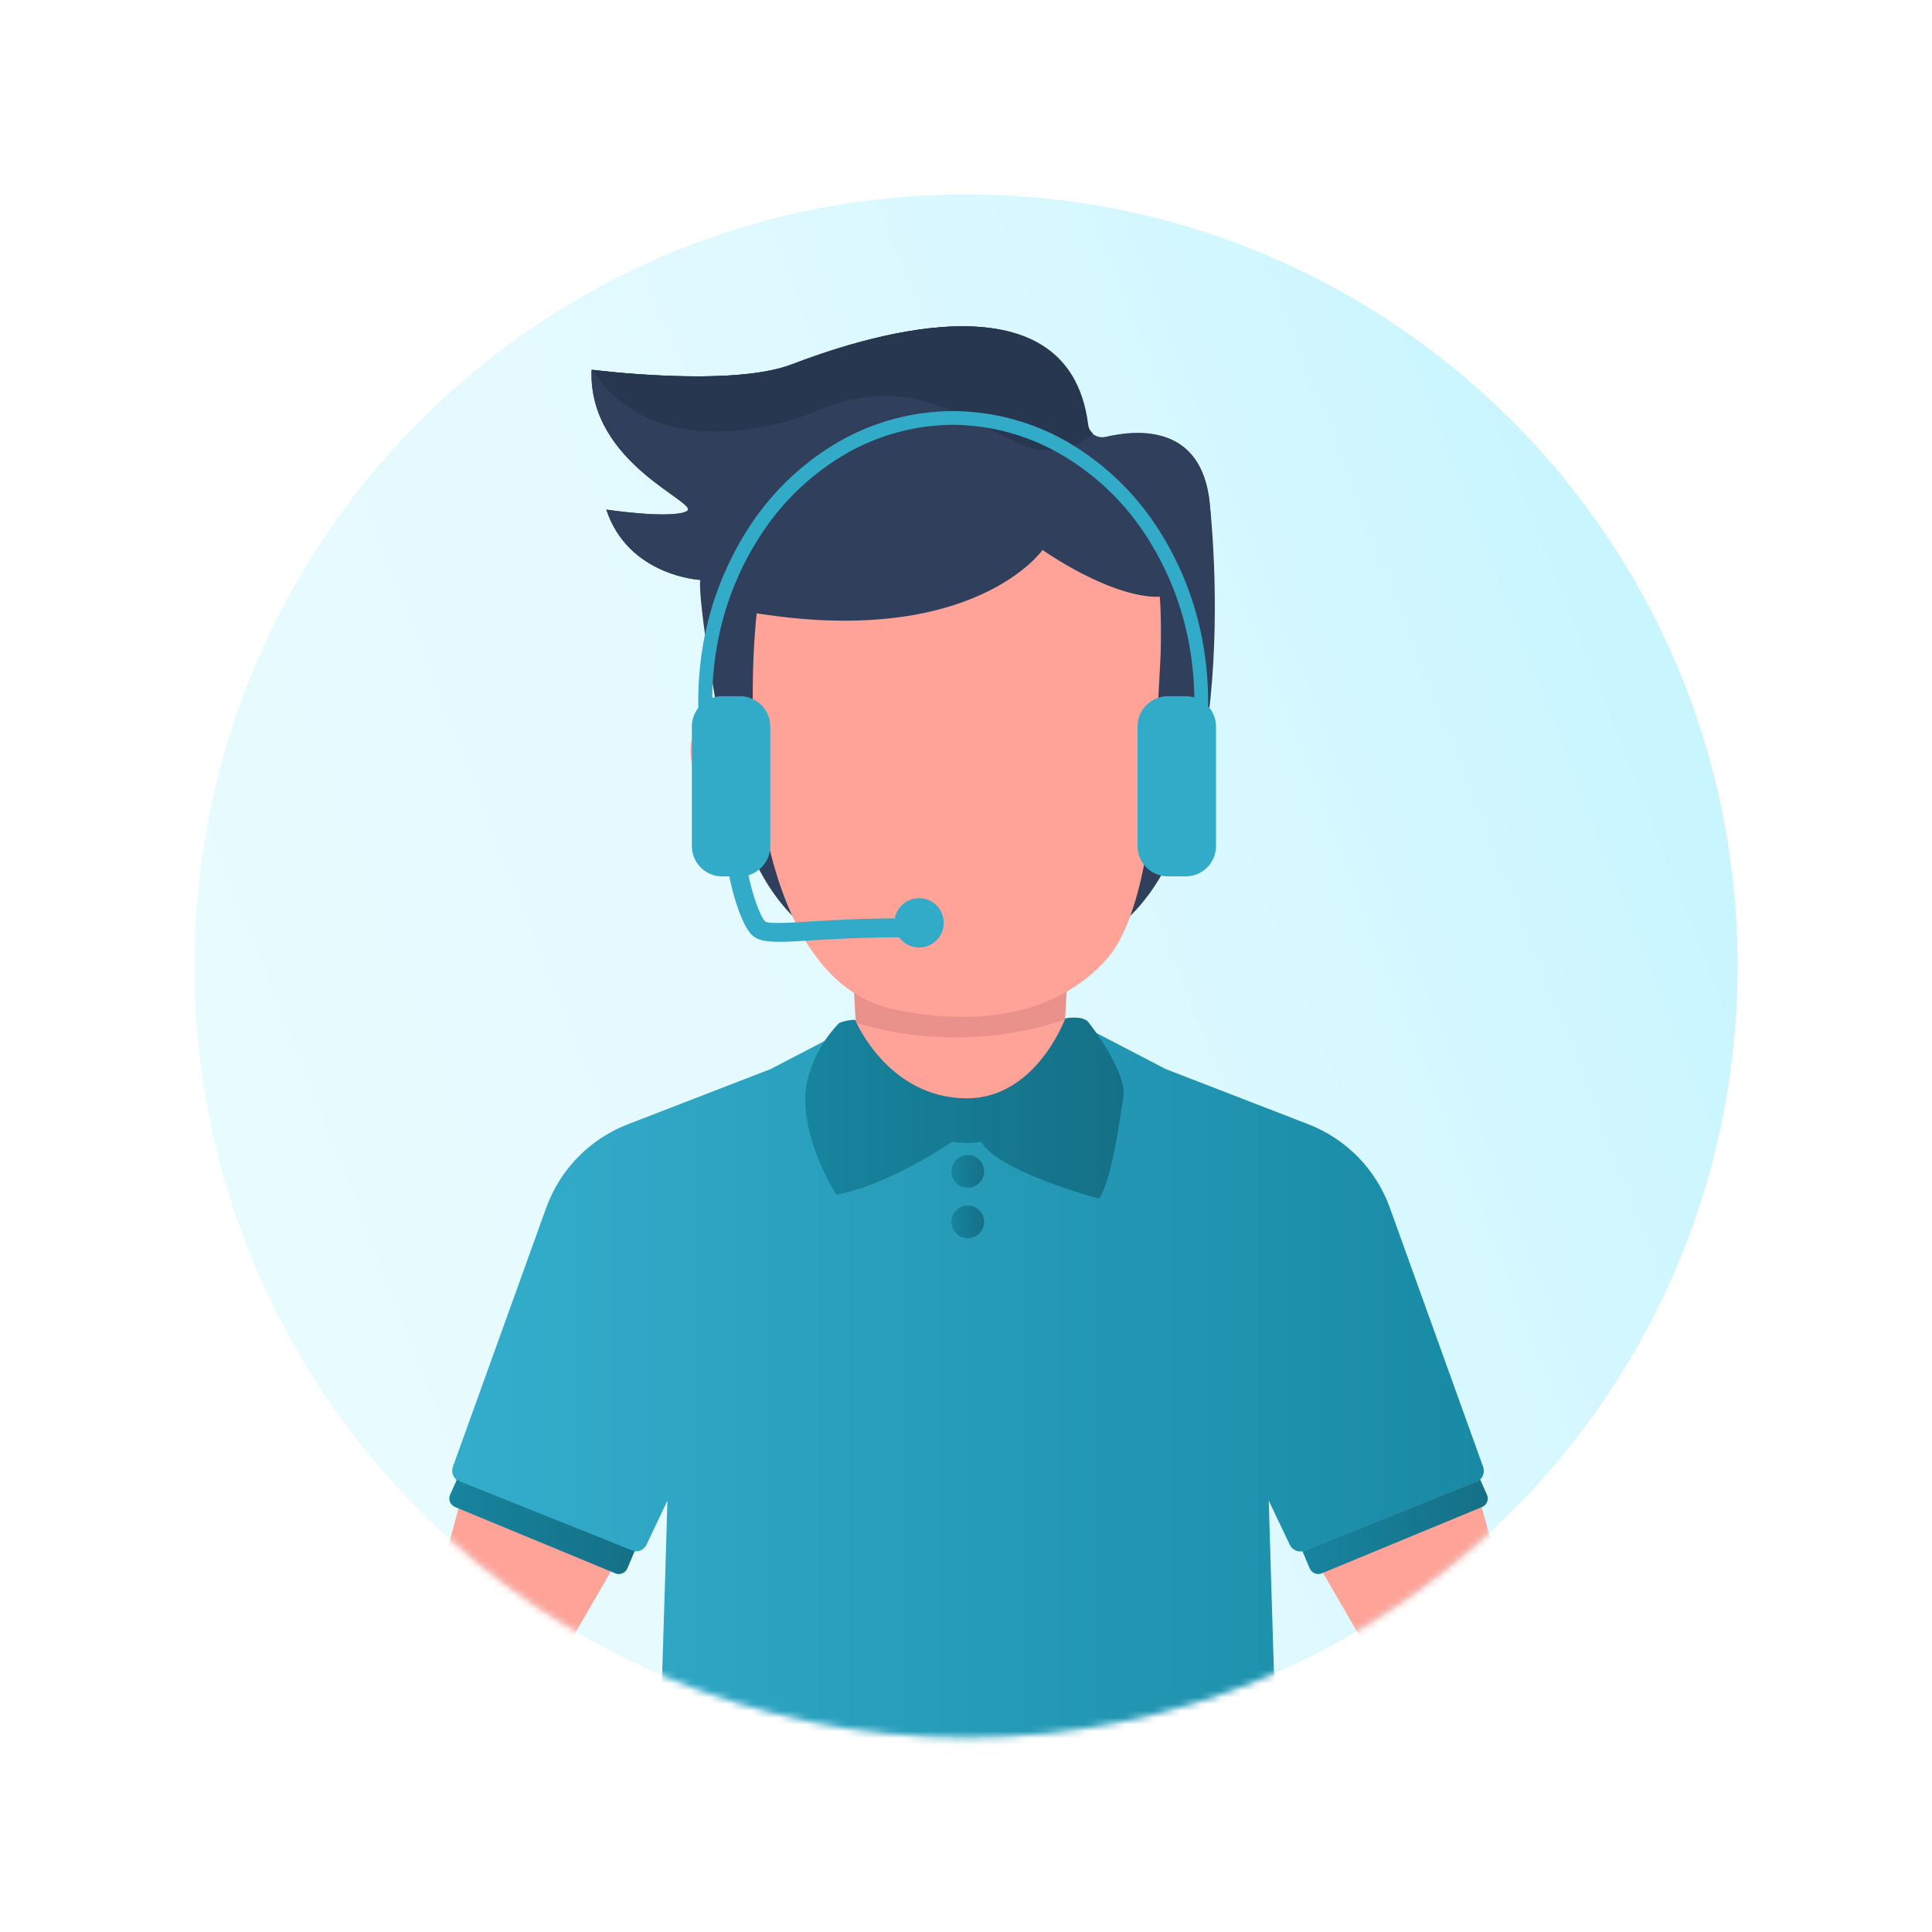 <svg width="284" height="284" viewBox="0 0 284 284" fill="none" xmlns="http://www.w3.org/2000/svg">
<path d="M142 255.419C204.64 255.419 255.42 204.639 255.42 141.998C255.42 79.358 204.64 28.578 142 28.578C79.36 28.578 28.58 79.358 28.58 141.998C28.58 204.639 79.36 255.419 142 255.419Z" fill="url(#paint0_linear_1_19248)"/>
<mask id="mask0_1_19248" style="mask-type:luminance" maskUnits="userSpaceOnUse" x="28" y="28" width="228" height="228">
<path d="M142 255.419C204.64 255.419 255.42 204.639 255.42 141.998C255.42 79.358 204.64 28.578 142 28.578C79.36 28.578 28.58 79.358 28.58 141.998C28.58 204.639 79.36 255.419 142 255.419Z" fill="white"/>
</mask>
<g mask="url(#mask0_1_19248)">
<path d="M95.231 221.615L81.854 244.69L63.28 236.941L70.262 211.191L95.231 221.615Z" fill="#DAF4FE"/>
<path d="M215.979 214.785L222.949 240.534L204.376 248.273L190.998 225.197L215.979 214.785Z" fill="#DAF4FE"/>
<path d="M95.026 227.079L98.11 220.585C98.11 220.585 96.281 285.949 94.701 311.092C94.683 311.578 94.829 312.056 95.116 312.448C95.402 312.841 95.813 313.126 96.281 313.257C102.873 314.999 119.27 315.335 142.314 315.335C164.21 315.335 181.549 314.945 188.314 313.257C188.786 313.13 189.201 312.847 189.492 312.454C189.783 312.061 189.932 311.581 189.915 311.092C188.335 285.938 186.506 220.596 186.506 220.596L189.602 227.09C189.788 227.48 190.115 227.784 190.516 227.943C190.918 228.102 191.364 228.102 191.766 227.945L217.05 217.815C217.459 217.648 217.789 217.33 217.97 216.927C218.151 216.524 218.171 216.067 218.024 215.65L204.3 177.529C203.296 174.749 201.708 172.216 199.644 170.1C197.579 167.985 195.085 166.337 192.329 165.266L171.375 157.159L159.761 151.12L143.212 151.055L124.877 151.12L113.263 157.159L92.298 165.266C89.54 166.331 87.043 167.975 84.974 170.086C82.906 172.198 81.314 174.729 80.306 177.508L66.57 215.628C66.424 216.046 66.445 216.505 66.629 216.908C66.812 217.311 67.144 217.628 67.555 217.793L92.828 227.924C93.233 228.088 93.686 228.093 94.094 227.936C94.502 227.779 94.835 227.473 95.026 227.079Z" fill="#DAF4FE"/>
<path d="M191.746 227.938L217.029 217.807C217.229 217.724 217.412 217.607 217.571 217.461L218.577 219.712C218.652 219.879 218.692 220.059 218.696 220.241C218.7 220.424 218.667 220.605 218.599 220.775C218.532 220.944 218.431 221.099 218.302 221.229C218.174 221.358 218.021 221.461 217.852 221.531L194.311 231.272C193.978 231.412 193.603 231.415 193.268 231.279C192.933 231.143 192.666 230.879 192.525 230.547L191.443 227.992C191.545 227.985 191.647 227.967 191.746 227.938Z" fill="#DAF4FE"/>
<path d="M93.003 227.938L67.719 217.807C67.52 217.724 67.337 217.607 67.178 217.461L66.171 219.712C66.097 219.879 66.056 220.059 66.052 220.241C66.049 220.424 66.081 220.605 66.149 220.775C66.217 220.944 66.318 221.099 66.446 221.229C66.574 221.358 66.728 221.461 66.896 221.531L90.438 231.272C90.77 231.412 91.146 231.415 91.481 231.279C91.815 231.143 92.082 230.879 92.223 230.547L93.306 227.992C93.203 227.985 93.101 227.967 93.003 227.938Z" fill="#DAF4FE"/>
<path d="M142.26 174.599C143.587 174.599 144.663 173.523 144.663 172.196C144.663 170.869 143.587 169.793 142.26 169.793C140.933 169.793 139.857 170.869 139.857 172.196C139.857 173.523 140.933 174.599 142.26 174.599Z" fill="#DAF4FE"/>
<path d="M142.26 182.017C143.587 182.017 144.663 180.941 144.663 179.614C144.663 178.287 143.587 177.211 142.26 177.211C140.933 177.211 139.857 178.287 139.857 179.614C139.857 180.941 140.933 182.017 142.26 182.017Z" fill="#DAF4FE"/>
<path d="M158.56 113.469L157.824 126.533L157.738 128.005L157.153 138.428L157.099 139.467L156.937 142.259L156.515 149.804L156.407 151.611L156.363 152.325L156.277 153.949L156.158 155.951L155.703 163.917L126.501 164.588L125.992 154.49L125.873 152.152L125.787 150.291L125.527 145.485L125.094 137.151L125.008 135.376L124.207 119.876L158.56 113.469Z" fill="#DAF4FE"/>
<path d="M157.824 126.527L157.738 127.999L157.143 138.422V139.505L156.98 142.297L156.558 149.874C146.608 153.21 135.87 153.38 125.819 150.361L125.56 145.555L125.137 137.221L125.04 135.446L157.824 126.527Z" fill="#DAF4FE"/>
<path d="M89.127 74.912C92.374 84.718 102.948 85.248 102.948 85.248C102.948 85.248 102.147 87.597 107.397 115.1C112.646 142.602 131.858 146.022 156.319 140.156C180.78 134.29 179.427 89.188 177.815 73.873C176.613 62.335 167.186 63.125 162.586 64.207C162.23 64.294 161.859 64.294 161.504 64.207C161.149 64.123 160.819 63.956 160.54 63.72C160.131 63.377 159.871 62.888 159.815 62.356C156.828 39.172 125.331 50.136 116.359 53.568C107.386 56.999 86.962 54.358 86.962 54.358C86.432 68.363 103.273 73.992 100.924 75.16C98.576 76.329 89.127 74.912 89.127 74.912Z" fill="#DAF4FE"/>
<path d="M112.669 122.304C115.916 120.919 116.76 115.366 114.455 109.911C112.15 104.456 108.599 103.114 105.309 104.499C102.019 105.885 100.244 109.478 102.549 114.933C107.961 116.178 109.379 123.689 112.669 122.304Z" fill="#DAF4FE"/>
<path d="M168.669 122.304C165.422 120.908 164.578 115.366 166.883 109.911C169.189 104.456 172.739 103.114 176.029 104.499C179.32 105.885 178.335 107.844 176.029 113.299C170.618 114.533 171.96 123.689 168.669 122.304Z" fill="#DAF4FE"/>
<path d="M170.607 96.383C170.899 85.559 170.001 78.697 165.964 73.339C160.934 67.171 153.803 63.077 145.94 61.845C134.835 60.048 124.531 67.256 118.74 71.488C114.411 74.606 112.625 79.639 111.889 84.877C108.512 106.752 111.121 144.006 131.307 148.347C143.332 150.912 155.292 149.429 162.792 140.846C166.342 136.776 168.799 127.555 169.535 116.276" fill="#DAF4FE"/>
<path d="M89.127 74.912C92.374 84.718 102.948 85.248 102.948 85.248C102.948 85.248 107.494 89.578 111.185 90.151C143.212 95.239 153.256 80.843 153.256 80.843C153.256 80.843 180.553 100.25 177.815 73.927C176.602 62.389 167.186 63.179 162.575 64.261C162.22 64.35 161.848 64.35 161.493 64.261C161.138 64.177 160.808 64.01 160.53 63.774C160.117 63.432 159.853 62.943 159.794 62.411C156.828 39.172 125.331 50.137 116.359 53.568C107.386 56.999 86.962 54.358 86.962 54.358C86.432 68.364 103.273 73.992 100.924 75.161C98.576 76.33 89.127 74.912 89.127 74.912Z" fill="#DAF4FE"/>
<path d="M87.103 54.355C93.672 64.94 107.775 65.384 120.558 60.21C133.341 55.036 140.722 61 149.533 65.005C151.29 65.985 153.311 66.389 155.31 66.162C157.31 65.935 159.188 65.088 160.681 63.739C160.271 63.395 160.011 62.906 159.956 62.375C156.979 39.169 125.472 50.133 116.499 53.565C107.527 56.995 87.103 54.355 87.103 54.355Z" fill="#DAF4FE"/>
<path d="M175.358 114.851C175.276 114.861 175.192 114.861 175.109 114.851C174.846 114.772 174.622 114.597 174.484 114.36C174.345 114.122 174.302 113.841 174.362 113.573C175.768 107.504 175.941 101.214 174.871 95.076C173.831 89.07 171.545 83.347 168.161 78.278C164.971 73.488 160.709 69.508 155.714 66.653C150.966 63.945 145.604 62.496 140.139 62.443C134.684 62.467 129.326 63.887 124.574 66.567C119.569 69.431 115.3 73.422 112.106 78.224C108.716 83.292 106.426 89.014 105.384 95.022C104.31 101.159 104.48 107.449 105.882 113.519C105.939 113.787 105.893 114.067 105.752 114.302C105.612 114.537 105.387 114.71 105.124 114.786C104.992 114.819 104.854 114.825 104.719 114.804C104.585 114.782 104.456 114.734 104.34 114.661C104.225 114.588 104.125 114.492 104.048 114.38C103.971 114.267 103.917 114.14 103.89 114.006C102.425 107.651 102.249 101.067 103.371 94.643C104.475 88.34 106.878 82.335 110.428 77.011C113.804 71.961 118.31 67.766 123.589 64.759C128.642 61.929 134.336 60.438 140.128 60.43C145.929 60.458 151.626 61.971 156.677 64.824C161.949 67.845 166.45 72.046 169.827 77.098C173.38 82.422 175.777 88.433 176.863 94.74C177.987 101.165 177.806 107.75 176.332 114.104C176.265 114.312 176.135 114.495 175.961 114.629C175.787 114.762 175.577 114.839 175.358 114.851Z" fill="#DAF4FE"/>
<path d="M108.772 102.34H106.163C103.701 102.34 101.704 104.336 101.704 106.799V124.366C101.704 126.829 103.701 128.825 106.163 128.825H108.772C111.235 128.825 113.231 126.829 113.231 124.366V106.799C113.231 104.336 111.235 102.34 108.772 102.34Z" fill="#DAF4FE"/>
<path d="M114.595 138.446C112.43 138.446 111.24 138.186 110.45 137.364C108.675 135.513 105.86 127.623 105.86 114.18C105.891 113.832 106.051 113.508 106.308 113.273C106.566 113.037 106.902 112.906 107.251 112.906C107.6 112.906 107.937 113.037 108.194 113.273C108.452 113.508 108.611 113.832 108.642 114.18C108.642 127.352 111.445 134.376 112.463 135.448C113.015 135.838 116.056 135.654 119.271 135.448C122.485 135.242 126.945 134.993 132.595 134.993C132.788 134.976 132.982 135 133.165 135.062C133.349 135.124 133.517 135.224 133.66 135.354C133.803 135.485 133.917 135.644 133.995 135.822C134.073 135.999 134.114 136.191 134.114 136.384C134.114 136.578 134.073 136.77 133.995 136.947C133.917 137.124 133.803 137.283 133.66 137.414C133.517 137.545 133.349 137.645 133.165 137.707C132.982 137.769 132.788 137.792 132.595 137.775C127.031 137.775 122.648 138.035 119.444 138.219C117.452 138.349 115.861 138.446 114.595 138.446Z" fill="#DAF4FE"/>
<path d="M135.105 139.283C137.108 139.283 138.731 137.66 138.731 135.657C138.731 133.655 137.108 132.031 135.105 132.031C133.103 132.031 131.48 133.655 131.48 135.657C131.48 137.66 133.103 139.283 135.105 139.283Z" fill="#DAF4FE"/>
<path d="M174.286 102.34H171.678C169.215 102.34 167.218 104.336 167.218 106.799V124.366C167.218 126.829 169.215 128.825 171.678 128.825H174.286C176.749 128.825 178.746 126.829 178.746 124.366V106.799C178.746 104.336 176.749 102.34 174.286 102.34Z" fill="#DAF4FE"/>
<path d="M95.231 221.615L81.854 244.69L63.28 236.941L70.262 211.191L95.231 221.615Z" fill="#FFA398"/>
<path d="M215.979 214.785L222.949 240.534L204.376 248.273L190.998 225.197L215.979 214.785Z" fill="#FFA398"/>
<path d="M95.026 227.079L98.11 220.585C98.11 220.585 96.281 285.949 94.701 311.092C94.683 311.578 94.829 312.056 95.116 312.448C95.402 312.841 95.813 313.126 96.281 313.257C102.873 314.999 119.27 315.335 142.314 315.335C164.21 315.335 181.549 314.945 188.314 313.257C188.786 313.13 189.201 312.847 189.492 312.454C189.783 312.061 189.932 311.581 189.915 311.092C188.335 285.938 186.506 220.596 186.506 220.596L189.602 227.09C189.788 227.48 190.115 227.784 190.516 227.943C190.918 228.102 191.364 228.102 191.766 227.945L217.05 217.815C217.459 217.648 217.789 217.33 217.97 216.927C218.151 216.524 218.171 216.067 218.024 215.65L204.3 177.529C203.296 174.749 201.708 172.216 199.644 170.1C197.579 167.985 195.085 166.337 192.329 165.266L171.375 157.159L159.761 151.12L143.212 151.055L124.877 151.12L113.263 157.159L92.298 165.266C89.54 166.331 87.043 167.975 84.974 170.086C82.906 172.198 81.314 174.729 80.306 177.508L66.57 215.628C66.424 216.046 66.445 216.505 66.629 216.908C66.812 217.311 67.144 217.628 67.555 217.793L92.828 227.924C93.233 228.088 93.686 228.093 94.094 227.936C94.502 227.779 94.835 227.473 95.026 227.079Z" fill="url(#paint1_linear_1_19248)"/>
<path d="M191.746 227.938L217.029 217.807C217.229 217.724 217.412 217.607 217.571 217.461L218.577 219.712C218.652 219.879 218.692 220.059 218.696 220.241C218.7 220.424 218.667 220.605 218.599 220.775C218.532 220.944 218.431 221.099 218.302 221.229C218.174 221.358 218.021 221.461 217.852 221.531L194.311 231.272C193.978 231.412 193.603 231.415 193.268 231.279C192.933 231.143 192.666 230.879 192.525 230.547L191.443 227.992C191.545 227.985 191.647 227.967 191.746 227.938Z" fill="url(#paint2_linear_1_19248)"/>
<path d="M93.003 227.938L67.719 217.807C67.52 217.724 67.337 217.607 67.178 217.461L66.171 219.712C66.097 219.879 66.056 220.059 66.052 220.241C66.049 220.424 66.081 220.605 66.149 220.775C66.217 220.944 66.318 221.099 66.446 221.229C66.574 221.358 66.728 221.461 66.896 221.531L90.438 231.272C90.77 231.412 91.146 231.415 91.481 231.279C91.815 231.143 92.082 230.879 92.223 230.547L93.306 227.992C93.203 227.985 93.101 227.967 93.003 227.938Z" fill="url(#paint3_linear_1_19248)"/>
<path d="M142.26 174.599C143.587 174.599 144.663 173.523 144.663 172.196C144.663 170.869 143.587 169.793 142.26 169.793C140.933 169.793 139.857 170.869 139.857 172.196C139.857 173.523 140.933 174.599 142.26 174.599Z" fill="url(#paint4_linear_1_19248)"/>
<path d="M142.26 182.017C143.587 182.017 144.663 180.941 144.663 179.614C144.663 178.287 143.587 177.211 142.26 177.211C140.933 177.211 139.857 178.287 139.857 179.614C139.857 180.941 140.933 182.017 142.26 182.017Z" fill="url(#paint5_linear_1_19248)"/>
<path d="M158.56 113.469L157.824 126.533L157.738 128.005L157.153 138.428L157.099 139.467L156.937 142.259L156.515 149.804L156.407 151.611L156.363 152.325L156.277 153.949L156.158 155.951L155.703 163.917L126.501 164.588L125.992 154.49L125.873 152.152L125.787 150.291L125.527 145.485L125.094 137.151L125.008 135.376L124.207 119.876L158.56 113.469Z" fill="#FFA398"/>
<path d="M157.824 126.527L157.738 127.999L157.143 138.422V139.505L156.98 142.297L156.558 149.874C146.608 153.21 135.87 153.38 125.819 150.361L125.56 145.555L125.137 137.221L125.04 135.446L157.824 126.527Z" fill="#E8928B"/>
<path d="M89.127 74.912C92.374 84.718 102.948 85.248 102.948 85.248C102.948 85.248 102.147 87.597 107.397 115.1C112.646 142.602 131.858 146.022 156.319 140.156C180.78 134.29 179.427 89.188 177.815 73.873C176.613 62.335 167.186 63.125 162.586 64.207C162.23 64.294 161.859 64.294 161.504 64.207C161.149 64.123 160.819 63.956 160.54 63.72C160.131 63.377 159.871 62.888 159.815 62.356C156.828 39.172 125.331 50.136 116.359 53.568C107.386 56.999 86.962 54.358 86.962 54.358C86.432 68.363 103.273 73.992 100.924 75.16C98.576 76.329 89.127 74.912 89.127 74.912Z" fill="#2F3F5C"/>
<path d="M112.669 122.304C115.916 120.919 116.76 115.366 114.455 109.911C112.15 104.456 108.599 103.114 105.309 104.499C102.019 105.885 100.244 109.478 102.549 114.933C107.961 116.178 109.379 123.689 112.669 122.304Z" fill="#FFA398"/>
<path d="M168.669 122.304C165.422 120.908 164.578 115.366 166.883 109.911C169.189 104.456 172.739 103.114 176.029 104.499C179.32 105.885 178.335 107.844 176.029 113.299C170.618 114.533 171.96 123.689 168.669 122.304Z" fill="#FFA398"/>
<path d="M170.607 96.383C170.899 85.559 170.001 78.697 165.964 73.339C160.934 67.171 153.803 63.077 145.94 61.845C134.835 60.048 124.531 67.256 118.74 71.488C114.411 74.606 112.625 79.639 111.889 84.877C108.512 106.752 111.121 144.006 131.307 148.347C143.332 150.912 155.292 149.429 162.792 140.846C166.342 136.776 168.799 127.555 169.535 116.276" fill="#FFA398"/>
<path d="M89.127 74.912C92.374 84.718 102.948 85.248 102.948 85.248C102.948 85.248 107.494 89.578 111.185 90.151C143.212 95.239 153.256 80.843 153.256 80.843C153.256 80.843 180.553 100.25 177.815 73.927C176.602 62.389 167.186 63.179 162.575 64.261C162.22 64.35 161.848 64.35 161.493 64.261C161.138 64.177 160.808 64.01 160.53 63.774C160.117 63.432 159.853 62.943 159.794 62.411C156.828 39.172 125.331 50.137 116.359 53.568C107.386 56.999 86.962 54.358 86.962 54.358C86.432 68.364 103.273 73.992 100.924 75.161C98.576 76.33 89.127 74.912 89.127 74.912Z" fill="#2F3F5C"/>
<path d="M87.103 54.355C93.672 64.94 107.775 65.384 120.558 60.21C133.341 55.036 140.722 61 149.533 65.005C151.29 65.985 153.311 66.389 155.31 66.162C157.31 65.935 159.188 65.088 160.681 63.739C160.271 63.395 160.011 62.906 159.956 62.375C156.979 39.169 125.472 50.133 116.499 53.565C107.527 56.995 87.103 54.355 87.103 54.355Z" fill="#27374F"/>
<path d="M175.358 114.851C175.276 114.861 175.192 114.861 175.109 114.851C174.846 114.772 174.622 114.597 174.484 114.36C174.345 114.122 174.302 113.841 174.362 113.573C175.768 107.504 175.941 101.214 174.871 95.076C173.831 89.07 171.545 83.347 168.161 78.278C164.971 73.488 160.709 69.508 155.714 66.653C150.966 63.945 145.604 62.496 140.139 62.443C134.684 62.467 129.326 63.887 124.574 66.567C119.569 69.431 115.3 73.422 112.106 78.224C108.716 83.292 106.426 89.014 105.384 95.022C104.31 101.159 104.48 107.449 105.882 113.519C105.939 113.787 105.893 114.067 105.752 114.302C105.612 114.537 105.387 114.71 105.124 114.786C104.992 114.819 104.854 114.825 104.719 114.804C104.585 114.782 104.456 114.734 104.34 114.661C104.225 114.588 104.125 114.492 104.048 114.38C103.971 114.267 103.917 114.14 103.89 114.006C102.425 107.651 102.249 101.067 103.371 94.643C104.475 88.34 106.878 82.335 110.428 77.011C113.804 71.961 118.31 67.766 123.589 64.759C128.642 61.929 134.336 60.438 140.128 60.43C145.929 60.458 151.626 61.971 156.677 64.824C161.949 67.845 166.45 72.046 169.827 77.098C173.38 82.422 175.777 88.433 176.863 94.74C177.987 101.165 177.806 107.75 176.332 114.104C176.265 114.312 176.135 114.495 175.961 114.629C175.787 114.762 175.577 114.839 175.358 114.851Z" fill="#32ABC9"/>
<path d="M108.772 102.34H106.163C103.701 102.34 101.704 104.336 101.704 106.799V124.366C101.704 126.829 103.701 128.825 106.163 128.825H108.772C111.235 128.825 113.231 126.829 113.231 124.366V106.799C113.231 104.336 111.235 102.34 108.772 102.34Z" fill="#32ABC9"/>
<path d="M114.595 138.446C112.43 138.446 111.24 138.186 110.45 137.364C108.675 135.513 105.86 127.623 105.86 114.18C105.891 113.832 106.051 113.508 106.308 113.273C106.566 113.037 106.902 112.906 107.251 112.906C107.6 112.906 107.937 113.037 108.194 113.273C108.452 113.508 108.611 113.832 108.642 114.18C108.642 127.352 111.445 134.376 112.463 135.448C113.015 135.838 116.056 135.654 119.271 135.448C122.485 135.242 126.945 134.993 132.595 134.993C132.788 134.976 132.982 135 133.165 135.062C133.349 135.124 133.517 135.224 133.66 135.354C133.803 135.485 133.917 135.644 133.995 135.822C134.073 135.999 134.114 136.191 134.114 136.384C134.114 136.578 134.073 136.77 133.995 136.947C133.917 137.124 133.803 137.283 133.66 137.414C133.517 137.545 133.349 137.645 133.165 137.707C132.982 137.769 132.788 137.792 132.595 137.775C127.031 137.775 122.648 138.035 119.444 138.219C117.452 138.349 115.861 138.446 114.595 138.446Z" fill="#32ABC9"/>
<path d="M135.105 139.283C137.108 139.283 138.731 137.66 138.731 135.657C138.731 133.655 137.108 132.031 135.105 132.031C133.103 132.031 131.48 133.655 131.48 135.657C131.48 137.66 133.103 139.283 135.105 139.283Z" fill="#32ABC9"/>
<path d="M174.286 102.34H171.678C169.215 102.34 167.218 104.336 167.218 106.799V124.366C167.218 126.829 169.215 128.825 171.678 128.825H174.286C176.749 128.825 178.746 126.829 178.746 124.366V106.799C178.746 104.336 176.749 102.34 174.286 102.34Z" fill="#32ABC9"/>
</g>
<path d="M125.7 149.912C125.7 149.912 130.419 161.352 142.032 161.45C152.293 161.525 156.601 149.695 156.601 149.695C156.601 149.695 159.166 149.186 160.021 150.29C160.876 151.394 165.66 157.78 165.13 161.233C164.6 164.686 163.387 173.669 161.547 176.202C161.547 176.202 146.611 172.219 144.23 167.825C142.83 168.074 141.397 168.074 139.998 167.825C139.998 167.825 130.711 174.2 122.929 175.618C122.929 175.618 116.337 165.368 119.022 157.596C119.888 154.888 121.369 152.417 123.351 150.377C124.096 150.071 124.894 149.913 125.7 149.912Z" fill="url(#paint6_linear_1_19248)"/>
<defs>
<linearGradient id="paint0_linear_1_19248" x1="43.636" y1="180.476" x2="242.107" y2="102.839" gradientUnits="userSpaceOnUse">
<stop stop-color="#E8FBFF"/>
<stop offset="0.36" stop-color="#E4FAFF"/>
<stop offset="0.72" stop-color="#D8F8FF"/>
<stop offset="1" stop-color="#C9F5FF"/>
</linearGradient>
<linearGradient id="paint1_linear_1_19248" x1="66.473" y1="233.162" x2="218.154" y2="233.162" gradientUnits="userSpaceOnUse">
<stop stop-color="#34ADCC"/>
<stop offset="1" stop-color="#188AA5"/>
</linearGradient>
<linearGradient id="paint2_linear_1_19248" x1="191.453" y1="224.42" x2="218.696" y2="224.42" gradientUnits="userSpaceOnUse">
<stop stop-color="#17849E"/>
<stop offset="1" stop-color="#157087"/>
</linearGradient>
<linearGradient id="paint3_linear_1_19248" x1="66.052" y1="224.42" x2="93.295" y2="224.42" gradientUnits="userSpaceOnUse">
<stop stop-color="#17849E"/>
<stop offset="1" stop-color="#157087"/>
</linearGradient>
<linearGradient id="paint4_linear_1_19248" x1="139.868" y1="172.196" x2="144.663" y2="172.196" gradientUnits="userSpaceOnUse">
<stop stop-color="#17849E"/>
<stop offset="1" stop-color="#157087"/>
</linearGradient>
<linearGradient id="paint5_linear_1_19248" x1="139.868" y1="179.614" x2="144.663" y2="179.614" gradientUnits="userSpaceOnUse">
<stop stop-color="#17849E"/>
<stop offset="1" stop-color="#157087"/>
</linearGradient>
<linearGradient id="paint6_linear_1_19248" x1="118.372" y1="162.889" x2="165.162" y2="162.889" gradientUnits="userSpaceOnUse">
<stop stop-color="#17849E"/>
<stop offset="1" stop-color="#157087"/>
</linearGradient>
</defs>
</svg>
